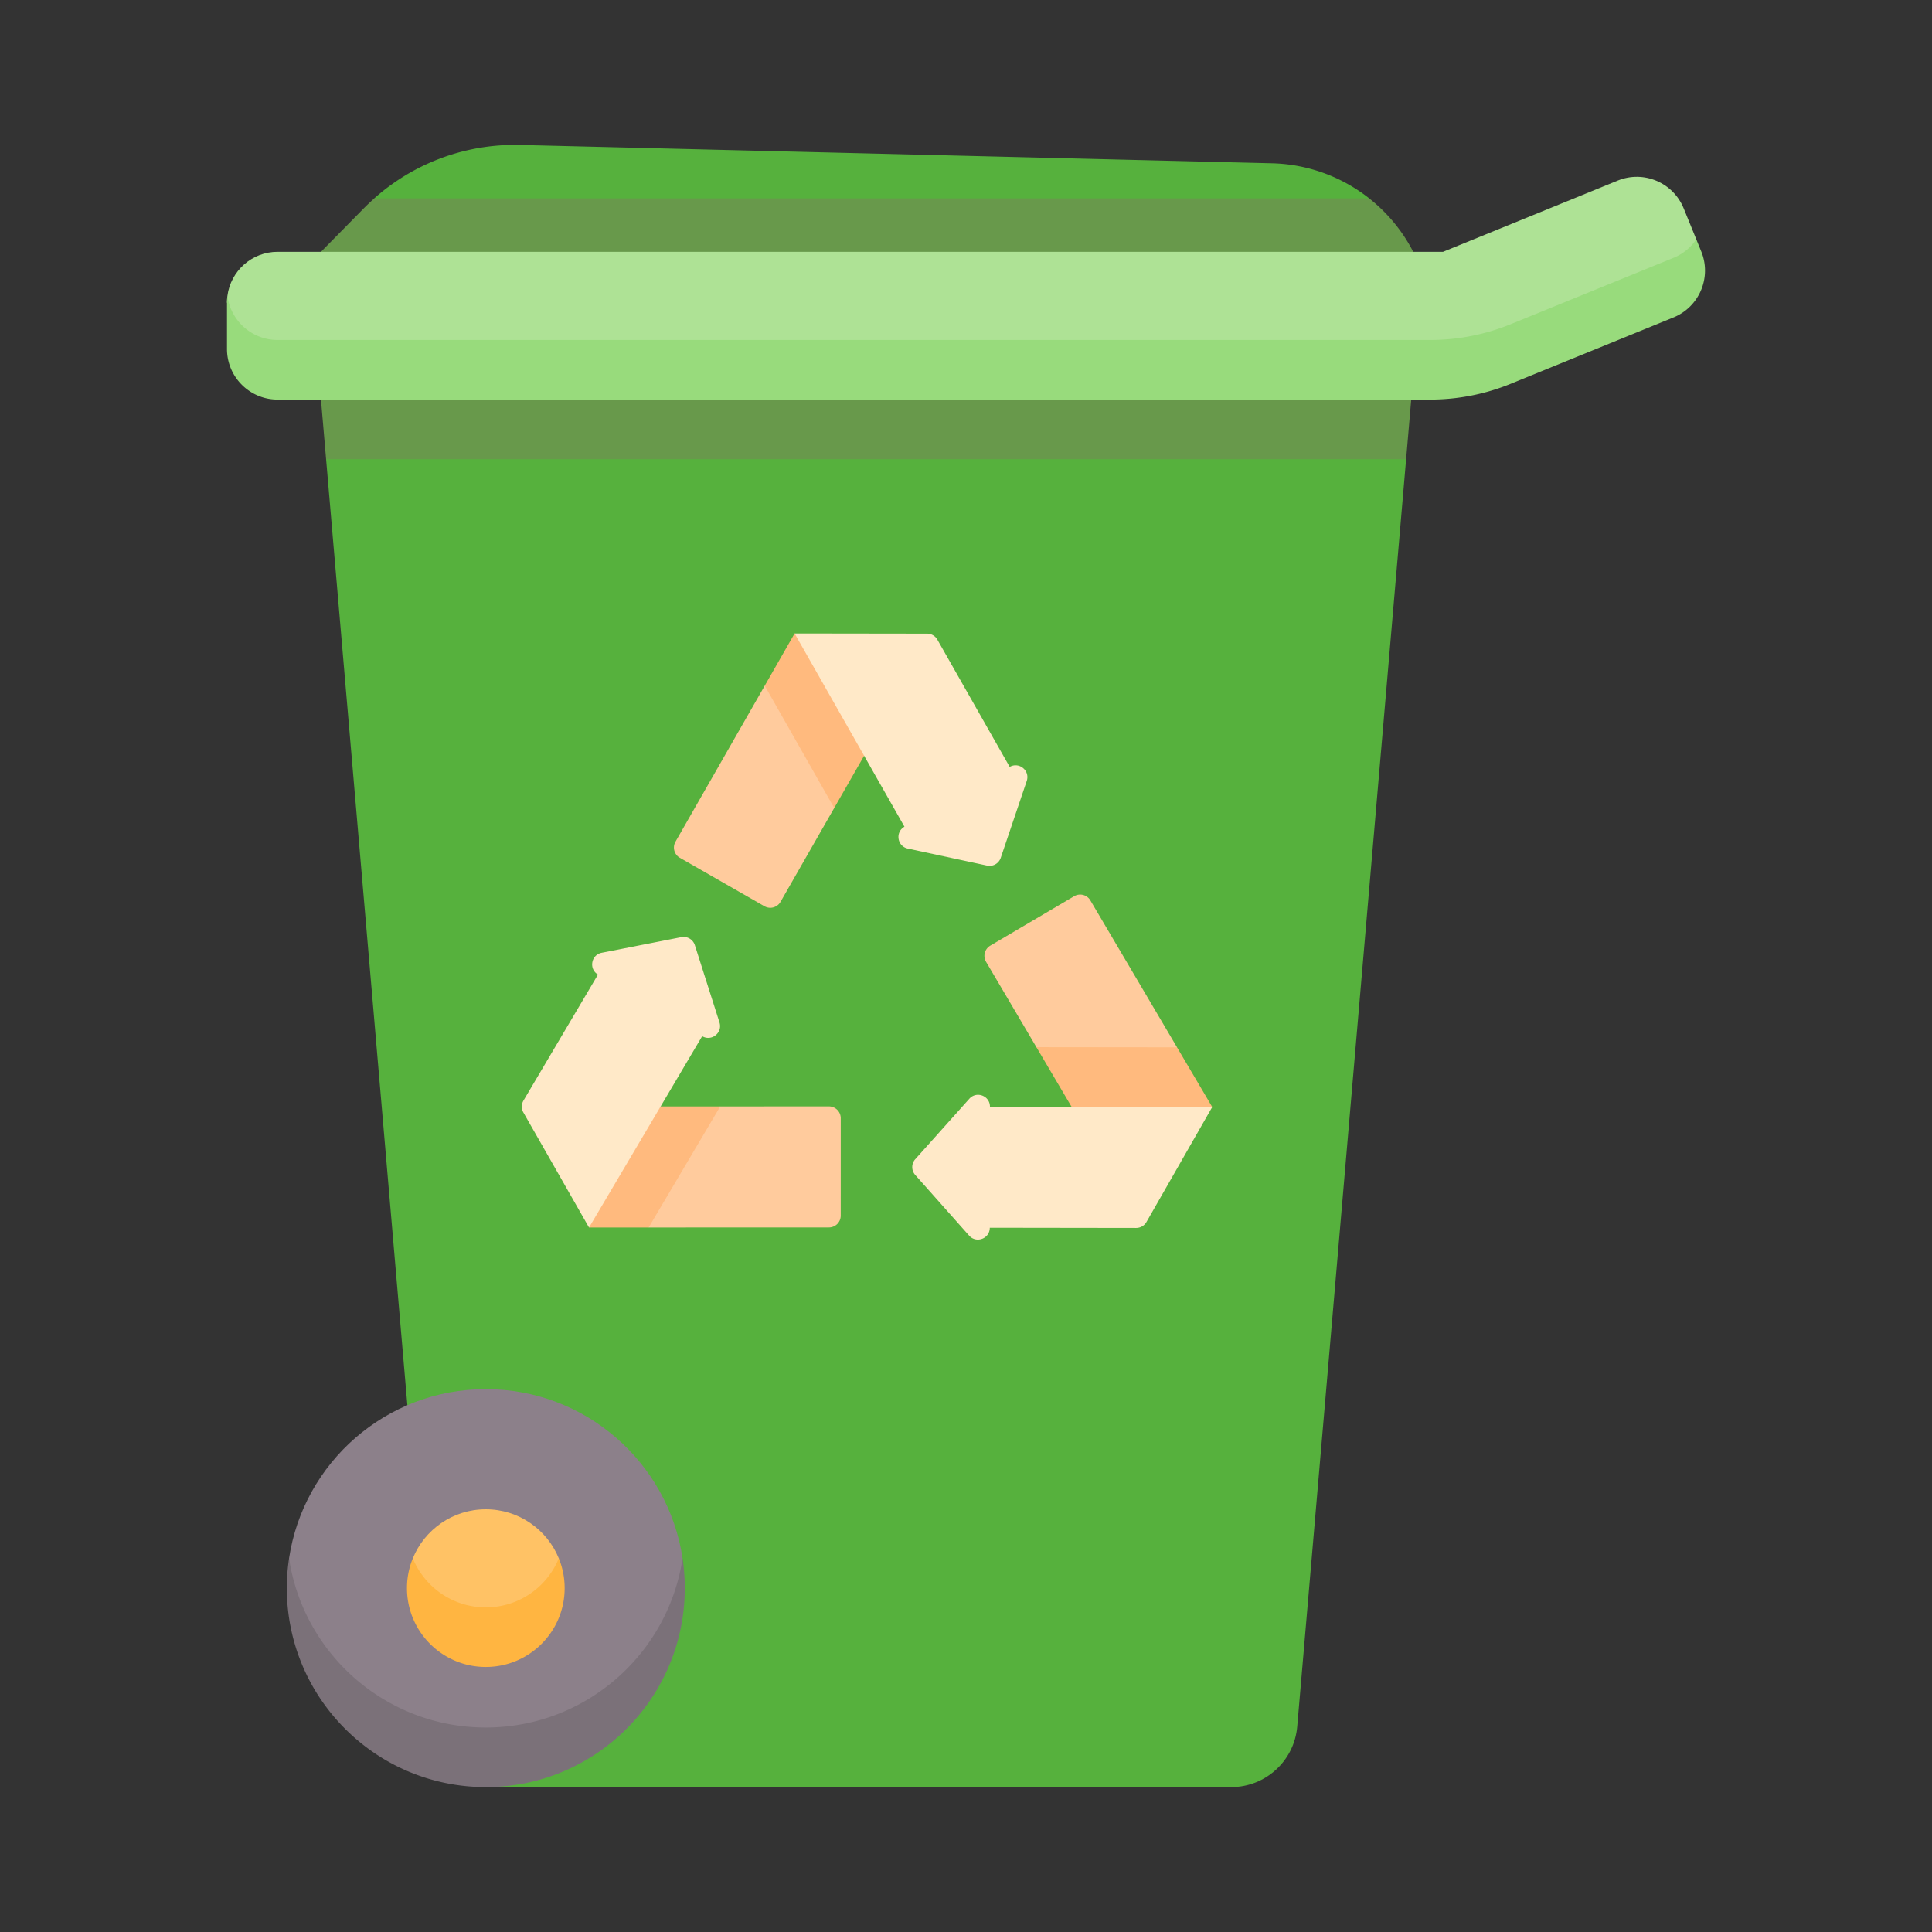 <svg xmlns="http://www.w3.org/2000/svg" version="1.1" xmlns:xlink="http://www.w3.org/1999/xlink" width="512" height="512" x="0" y="0" viewBox="0 0 512 512" style="enable-background:new 0 0 512 512" xml:space="preserve" class=""><rect x="0" y="0" width="512" height="512" fill="#333333" stroke="none"/><g transform="matrix(0.85,0,0,0.85,38.4,38.4)"><path fill="#56b13d" d="m81.896 24.333-10.367-7.68A65.952 65.952 0 0 1 116.947.02l234.465 5.719A50.888 50.888 0 0 1 381.7 16.662l-4.266 7.671z" opacity="1" data-original="#71aa52" class=""></path><path fill="#68994b" d="M381.697 16.666H71.541a65.869 65.869 0 0 0-3.189 3.005L54.896 33.333v15.583h340.539V33.333a50.866 50.866 0 0 0-13.738-16.667z" opacity="1" data-original="#68994b" class=""></path><path fill="#56b13d" d="M338.696 512H111.012c-10.718 0-19.655-8.201-20.572-18.881L56.492 97.987l16.404-9.581h303.917l16.404 9.581-33.948 395.132c-.919 10.68-9.855 18.881-20.573 18.881z" opacity="1" data-original="#71aa52" class=""></path><path fill="#68994b" d="m393.216 97.987 2.358-27.452-341.452-.128 2.37 27.58z" opacity="1" data-original="#68994b" class=""></path><path fill="#ffcb9d" d="m314.772 290.963 7.019-9.615-27.02-45.803a3.686 3.686 0 0 0-5.047-1.303l-26.162 15.415a3.686 3.686 0 0 0-1.304 5.049l15.688 26.596 19.972 9.601z" opacity="1" data-original="#ffcb9d" class=""></path><path fill="#ffba7e" d="m288.919 299.902 20.99 9.029 22.863-8.968-10.981-18.615-43.844-.046z" opacity="1" data-original="#ffba7e"></path><path fill="#ffcb9d" d="m152.521 328.993 4.533 8.537 56.207-.019a3.688 3.688 0 0 0 3.686-3.686l.005-30.366a3.686 3.686 0 0 0-3.688-3.687l-33.89.011-12.938 5.678zM202.564 170.69l-9.32-2.075-27.817 48.627a3.687 3.687 0 0 0 1.368 5.03l26.35 15.092a3.686 3.686 0 0 0 5.032-1.369l16.736-29.255.32-16.292z" opacity="1" data-original="#ffcb9d" class=""></path><path fill="#ffe9c8" d="M263.467 299.867v-.008c.005-3.387-4.177-4.987-6.435-2.463l-16.852 18.841a3.687 3.687 0 0 0-.008 4.907l16.8 18.908c2.25 2.533 6.438.944 6.443-2.444l45.642.063a3.686 3.686 0 0 0 3.205-1.856l20.509-35.852z" opacity="1" data-original="#ffe9c8"></path><path fill="#ffba7e" d="m179.373 299.782-18.584.006-20.199 18.941-2.121 18.807 18.584-.007zM193.244 168.615l21.67 38.124 9.32-16.292 4.261-17.403-25.916-20.696h-.029z" opacity="1" data-original="#ffba7e"></path><path fill="#8c808a" d="M44.947 440.673s0 61.747 61.342 61.747c62.037 0 61.342-61.746 61.342-61.747-4.484-29.855-30.238-52.747-61.342-52.747s-56.858 22.892-61.342 52.747z" opacity="1" data-original="#8c808a"></path><path fill="#aee295" d="m483.691 29.441-3.937-9.657c-3.29-8.07-12.499-11.945-20.569-8.655l-54.458 22.203H41.375c-8.025 0-14.651 5.991-15.65 13.744-.086.666-.13 1.346-.13 2.035l7.309 21.294 367.829-.004c8.6 0 17.118-1.669 25.082-4.916l50.764-20.693c8.07-3.289 7.112-15.351 7.112-15.351z" opacity="1" data-original="#aee295" class=""></path><path fill="#98db7c" d="M483.691 29.441a15.702 15.702 0 0 1-7.112 5.772l-50.764 20.694a66.453 66.453 0 0 1-25.082 4.916l-359.358.003c-8.024 0-14.635-5.994-15.634-13.747a15.855 15.855 0 0 0-.146 2.033v14.514c0 8.715 7.065 15.78 15.78 15.78l359.358-.004c8.6 0 17.118-1.669 25.082-4.916l50.764-20.693c8.07-3.29 11.945-12.5 8.654-20.569z" opacity="1" data-original="#98db7c" class=""></path><path fill="#7b7179" d="M106.289 493.419c-31.104 0-56.858-22.892-61.342-52.747a62.547 62.547 0 0 0-.695 9.29c0 34.262 27.775 62.037 62.037 62.037s62.037-27.775 62.037-62.037c0-3.158-.24-6.259-.695-9.29-4.484 29.855-30.238 52.747-61.342 52.747z" opacity="1" data-original="#7b7179" class=""></path><path fill="#ffc265" d="M83.532 440.673s0 24.289 22.757 24.289 22.757-24.289 22.757-24.289c-3.665-8.968-12.471-15.289-22.757-15.289s-19.092 6.321-22.757 15.289z" opacity="1" data-original="#ffc265"></path><path fill="#ffb541" d="M106.289 455.962c-10.286 0-19.092-6.321-22.757-15.289a24.492 24.492 0 0 0-1.822 9.29c0 13.575 11.005 24.58 24.579 24.58 13.575 0 24.58-11.005 24.58-24.58 0-3.288-.651-6.424-1.822-9.29-3.666 8.968-12.471 15.289-22.758 15.289z" opacity="1" data-original="#ffb541"></path><g fill="#ffe9c8"><path d="m173.744 277.88.007.004c2.915 1.724 6.418-1.066 5.389-4.293l-7.674-24.085a3.688 3.688 0 0 0-4.223-2.499l-24.819 4.872c-3.325.652-4.083 5.067-1.166 6.791l-23.231 39.288a3.688 3.688 0 0 0-.029 3.704l20.471 35.874zM236.811 212.574l-.007.004c-2.945 1.674-2.264 6.099 1.048 6.81l24.714 5.307a3.687 3.687 0 0 0 4.266-2.423l8.103-23.96c1.085-3.209-2.369-6.061-5.314-4.386l-22.554-39.681a3.687 3.687 0 0 0-3.2-1.865l-41.303-.057z" fill="#ffe9c8" opacity="1" data-original="#ffe9c8"></path></g></g></svg>